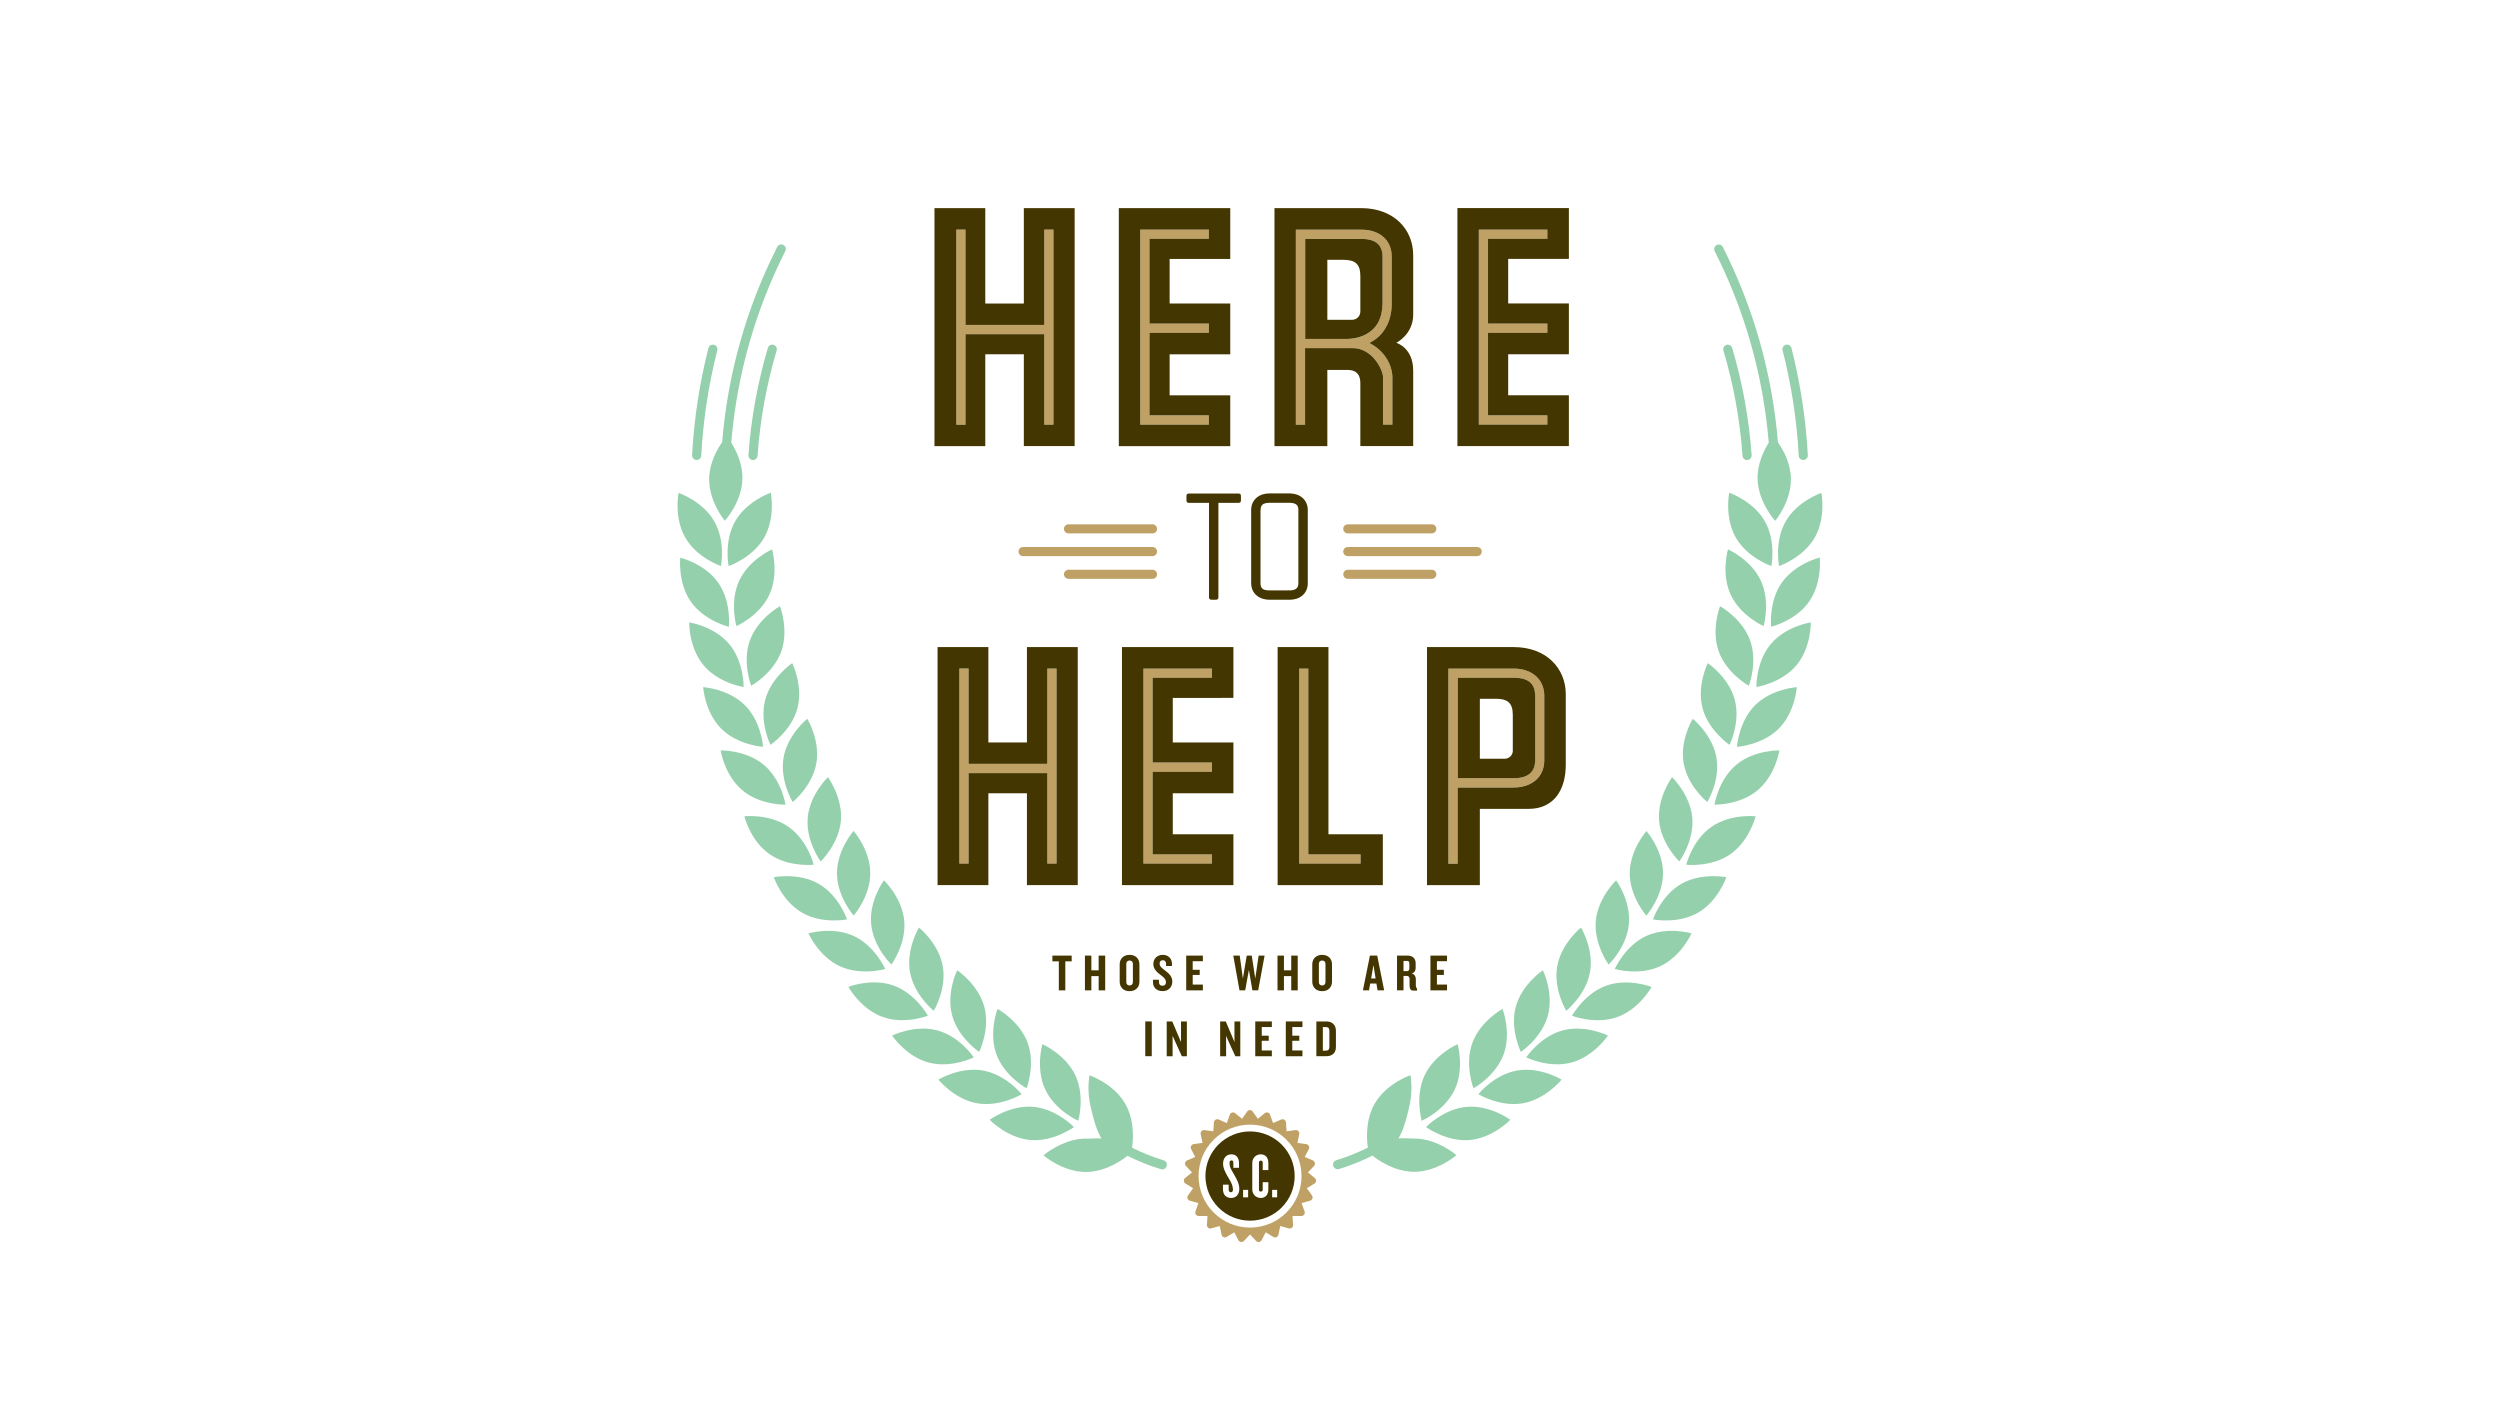 <?xml version="1.0" encoding="utf-8"?>
<!-- Generator: Adobe Illustrator 27.3.1, SVG Export Plug-In . SVG Version: 6.00 Build 0)  -->
<svg version="1.1" xmlns="http://www.w3.org/2000/svg" xmlns:xlink="http://www.w3.org/1999/xlink" x="0px" y="0px"
	 viewBox="0 0 428 241" style="enable-background:new 0 0 428 241;" xml:space="preserve">
<style type="text/css">
	.st0{display:none;}
	.st1{display:inline;fill:#161616;}
	.st2{display:inline;fill:#F4F4F4;}
	.st3{fill:#F7403A;}
	.st4{fill:#21314D;}
	.st5{fill:#A3DBE8;}
	.st6{fill:#B2985D;}
	.st7{fill:#F1EBD2;}
	.st8{fill:#7F6449;}
	.st9{fill:#13A84A;}
	.st10{fill:#00384B;}
	.st11{fill:#006BB6;}
	.st12{fill:#DBDCDD;}
	.st13{fill:#ED174C;}
	.st14{fill:#FFFFFF;}
	.st15{fill:#161616;}
	.st16{fill:#3F6474;}
	.st17{fill:#E5DF0E;}
	.st18{fill:#CC068A;}
	.st19{fill:#8B907B;}
	.st20{fill:#3C4B52;}
	.st21{fill:#F4F4F4;}
	.st22{fill:#BFA165;}
	.st23{fill:#443600;}
	.st24{fill:#94D0AB;}
	.st25{fill:#C7A870;}
	.st26{fill:#0085C3;}
	.st27{fill:#F2F0DE;}
	.st28{fill:#2C3444;}
	.st29{fill:#5D513A;}
	.st30{fill:#DB472F;}
	.st31{fill:#393D42;}
	.st32{fill:#CA864B;}
	.st33{fill:none;stroke:#393D42;stroke-width:10;stroke-miterlimit:10;}
	.st34{fill:#DDFC00;}
	.st35{fill:#231F20;}
	.st36{fill:#434436;}
	.st37{fill:#95C6D1;}
	.st38{fill:#BE1E2D;}
</style>
<g id="BG_-_Dark" class="st0">
	<rect class="st1" width="428" height="241"/>
</g>
<g id="BG_-_Light" class="st0">
	<rect class="st2" width="428" height="241"/>
</g>
<g id="Art">
	<g>
		<path class="st22" d="M197.31,89.76h-14.38c-0.43,0-0.78,0.35-0.78,0.78c0,0.43,0.35,0.78,0.78,0.78h14.38
			c0.43,0,0.78-0.35,0.78-0.78C198.08,90.11,197.74,89.76,197.31,89.76z M197.31,93.65h-22.16c-0.43,0-0.78,0.35-0.78,0.78
			c0,0.43,0.35,0.78,0.78,0.78h22.16c0.43,0,0.78-0.35,0.78-0.78C198.08,94,197.74,93.65,197.31,93.65z M230.74,91.32h14.38
			c0.43,0,0.78-0.35,0.78-0.78c0-0.43-0.35-0.78-0.78-0.78h-14.38c-0.43,0-0.78,0.35-0.78,0.78
			C229.97,90.97,230.31,91.32,230.74,91.32z M245.13,97.54h-14.38c-0.43,0-0.78,0.35-0.78,0.78c0,0.43,0.35,0.78,0.78,0.78h14.38
			c0.43,0,0.78-0.35,0.78-0.78C245.91,97.89,245.56,97.54,245.13,97.54z M252.9,93.65h-22.16c-0.43,0-0.78,0.35-0.78,0.78
			c0,0.43,0.35,0.78,0.78,0.78h22.16c0.43,0,0.78-0.35,0.78-0.78C253.68,94,253.33,93.65,252.9,93.65z M197.31,97.54h-14.38
			c-0.43,0-0.78,0.35-0.78,0.78c0,0.43,0.35,0.78,0.78,0.78h14.38c0.43,0,0.78-0.35,0.78-0.78
			C198.08,97.89,197.74,97.54,197.31,97.54z"/>
		<path class="st23" d="M214.01,193.7c-4.22,0.01-7.64,3.42-7.64,7.64c0.01,4.22,3.42,7.64,7.64,7.64c4.22-0.01,7.64-3.42,7.64-7.64
			C221.65,197.13,218.24,193.71,214.01,193.7z M210.78,205.09c-0.87,0-1.41-0.54-1.41-1.51v-0.76h0.98v0.85
			c0,0.26,0.12,0.44,0.37,0.44c0.24,0,0.36-0.16,0.36-0.44c0-0.65-0.26-1.17-0.69-1.9c-0.42-0.68-1-1.68-1-2.52
			c0-0.9,0.47-1.63,1.45-1.63c0.76,0,1.28,0.56,1.28,1.51v0.8h-0.97v-0.9c0-0.24-0.13-0.37-0.31-0.37c-0.18,0-0.34,0.12-0.34,0.37
			c0,0.84,0.25,1.13,0.71,1.94c0.48,0.82,0.96,1.68,0.96,2.53C212.18,204.62,211.49,205.09,210.78,205.09z M213.68,204.98h-0.86
			v-1.27h0.86V204.98z M217.14,200.31h-0.96v-1.27c0-0.2-0.1-0.34-0.33-0.34c-0.23,0-0.32,0.14-0.32,0.34v4.62
			c0,0.2,0.09,0.34,0.32,0.34c0.23,0,0.33-0.14,0.33-0.34v-1.27h0.96v1.24c0,0.87-0.47,1.46-1.3,1.46c-0.81,0-1.45-0.6-1.45-1.49
			v-4.49c0-0.88,0.64-1.49,1.45-1.49c0.83,0,1.3,0.6,1.3,1.46V200.31z M218.65,204.98h-0.86v-1.27h0.86V204.98z"/>
		<path class="st22" d="M223.92,200.72l1.04-1.11c0.13-0.14,0.18-0.33,0.15-0.52c-0.04-0.18-0.17-0.34-0.34-0.42l-1.4-0.6l0.7-1.35
			c0.09-0.17,0.09-0.37,0-0.54c-0.09-0.17-0.25-0.28-0.44-0.31l-1.51-0.21l0.31-1.49c0.04-0.19-0.02-0.38-0.15-0.52
			c-0.13-0.14-0.32-0.21-0.51-0.18l-1.51,0.21l-0.1-1.52c-0.01-0.19-0.12-0.36-0.28-0.46c-0.16-0.1-0.36-0.11-0.54-0.04l-1.39,0.61
			l-0.51-1.43c-0.06-0.18-0.21-0.32-0.39-0.37c-0.18-0.05-0.38-0.01-0.53,0.11l-1.18,0.96l-0.87-1.24
			c-0.11-0.16-0.29-0.25-0.48-0.25c-0.19,0-0.37,0.09-0.48,0.25l-0.87,1.24l-1.18-0.96c-0.15-0.12-0.34-0.16-0.53-0.11
			c-0.18,0.05-0.33,0.19-0.39,0.37l-0.51,1.43l-1.39-0.61c-0.17-0.08-0.37-0.06-0.54,0.04c-0.16,0.1-0.27,0.27-0.28,0.46l-0.1,1.52
			l-1.51-0.21c-0.19-0.03-0.38,0.04-0.51,0.18c-0.13,0.14-0.18,0.33-0.14,0.52l0.31,1.49l-1.51,0.21c-0.19,0.03-0.35,0.14-0.44,0.31
			c-0.09,0.17-0.09,0.37,0,0.54l0.7,1.35l-1.4,0.6c-0.17,0.07-0.3,0.23-0.34,0.42c-0.04,0.19,0.02,0.38,0.15,0.52l1.04,1.11
			l-1.18,0.96c-0.15,0.12-0.23,0.3-0.21,0.49c0.01,0.19,0.12,0.36,0.28,0.46l1.3,0.79l-0.88,1.24c-0.11,0.15-0.14,0.35-0.07,0.53
			c0.06,0.18,0.21,0.32,0.39,0.37l1.47,0.41l-0.51,1.43c-0.06,0.18-0.04,0.38,0.07,0.53c0.11,0.15,0.29,0.25,0.48,0.25l1.52,0
			l-0.11,1.52c-0.01,0.19,0.07,0.37,0.21,0.49c0.15,0.12,0.34,0.16,0.53,0.11l1.46-0.41l0.31,1.49c0.04,0.18,0.17,0.34,0.34,0.42
			c0.17,0.08,0.37,0.06,0.54-0.04l1.3-0.79l0.7,1.35c0.09,0.17,0.25,0.28,0.44,0.31c0.03,0,0.05,0.01,0.08,0.01
			c0.16,0,0.32-0.07,0.43-0.19l1.04-1.11l1.04,1.11c0.13,0.14,0.32,0.21,0.51,0.18c0.19-0.03,0.35-0.14,0.44-0.31l0.7-1.35l1.3,0.79
			c0.16,0.1,0.36,0.11,0.54,0.04c0.17-0.08,0.3-0.23,0.34-0.42l0.31-1.49l1.46,0.41c0.18,0.05,0.38,0.01,0.53-0.11
			c0.15-0.12,0.23-0.3,0.21-0.49l-0.11-1.52l1.52,0c0.19,0,0.37-0.09,0.48-0.25c0.11-0.15,0.14-0.36,0.07-0.53l-0.51-1.43l1.46-0.41
			c0.18-0.05,0.33-0.19,0.39-0.37c0.06-0.18,0.04-0.38-0.07-0.53l-0.88-1.24l1.3-0.79c0.16-0.1,0.27-0.27,0.28-0.46
			c0.01-0.19-0.07-0.37-0.22-0.49L223.92,200.72z M214.01,210.16c-4.87,0-8.81-3.94-8.81-8.81c0-4.87,3.94-8.81,8.81-8.81
			c4.87,0,8.81,3.94,8.81,8.81C222.82,206.22,218.88,210.16,214.01,210.16z"/>
		<path class="st24" d="M249.05,186.53c1.7-3.62,0.49-7.77,0.49-7.77s-3.95,1.73-5.65,5.35c-1.7,3.62-0.49,7.77-0.49,7.77
			S247.35,190.15,249.05,186.53z M301.46,99.42c-1.68-3.63-5.63-5.37-5.63-5.37s-1.22,4.14,0.47,7.77c1.68,3.63,5.63,5.37,5.63,5.37
			S303.14,103.05,301.46,99.42z M302.12,89.21c-1.99-3.46-6.08-4.86-6.08-4.86s-0.85,4.23,1.14,7.7c1.99,3.47,6.08,4.86,6.08,4.86
			S304.12,92.68,302.12,89.21z M294.26,111.56c1.36,3.76,5.14,5.84,5.14,5.84s1.57-4.02,0.21-7.78c-1.36-3.76-5.14-5.84-5.14-5.84
			S292.9,107.8,294.26,111.56z M307.94,78.01c0.02,0.42,0.37,0.74,0.78,0.74c0.01,0,0.03,0,0.04,0c0.43-0.02,0.76-0.39,0.74-0.83
			c-0.34-6.29-1.3-12.42-2.8-18.33c-0.11-0.42-0.53-0.67-0.95-0.57c-0.42,0.11-0.67,0.53-0.57,0.95
			C306.67,65.8,307.61,71.83,307.94,78.01z M296.1,127.52c0,0,1.92-3.86,0.89-7.73c-1.03-3.86-4.62-6.26-4.62-6.26
			s-1.92,3.86-0.89,7.73C292.52,125.12,296.1,127.52,296.1,127.52z M302.81,75.79c-0.81,1.29-1.97,3.6-1.91,6.2
			c0.09,4,3.01,7.18,3.01,7.18s2.78-3.3,2.69-7.3c-0.06-2.64-1.35-4.92-2.22-6.16c-0.98-11.94-4.27-23.23-9.43-33.42
			c-0.2-0.39-0.67-0.54-1.05-0.35c-0.39,0.2-0.54,0.67-0.35,1.05C298.61,52.98,301.84,64.06,302.81,75.79z M299.09,78.76
			c0.02,0,0.04,0,0.06,0c0.43-0.03,0.76-0.41,0.73-0.84c-0.45-6.33-1.59-12.47-3.33-18.35c-0.12-0.42-0.56-0.65-0.97-0.53
			c-0.42,0.12-0.65,0.56-0.53,0.97c1.71,5.77,2.83,11.8,3.27,18.02C298.34,78.44,298.69,78.76,299.09,78.76z M272.21,166.42
			c0.7-3.94-1.54-7.63-1.54-7.63s-3.37,2.69-4.07,6.63c-0.7,3.94,1.54,7.63,1.54,7.63S271.51,170.36,272.21,166.42z M265,173.84
			c1.04-3.86-0.86-7.73-0.86-7.73s-3.59,2.39-4.64,6.25c-1.04,3.86,0.87,7.73,0.87,7.73S263.95,177.71,265,173.84z M257.42,180.5
			c1.37-3.75-0.19-7.78-0.19-7.78s-3.79,2.07-5.16,5.82c-1.37,3.75,0.19,7.78,0.19,7.78S256.04,184.26,257.42,180.5z M287.5,147.48
			c0,0,2.56-3.47,2.22-7.46c-0.34-3.98-3.46-6.97-3.46-6.97s-2.56,3.47-2.22,7.46C284.39,144.5,287.5,147.48,287.5,147.48z
			 M278.87,158.17c0.35-3.98-2.19-7.46-2.19-7.46s-3.12,2.98-3.48,6.96c-0.35,3.98,2.2,7.47,2.2,7.47S278.51,162.16,278.87,158.17z
			 M292.29,137.31c0,0,2.25-3.68,1.56-7.62c-0.69-3.94-4.05-6.64-4.05-6.64s-2.25,3.68-1.56,7.62
			C288.93,134.61,292.29,137.31,292.29,137.31z M284.71,149.51c0.01-4-2.84-7.24-2.84-7.24s-2.85,3.24-2.86,7.24
			c-0.01,4,2.84,7.25,2.84,7.25S284.71,153.51,284.71,149.51z M259.73,183.27c-3.94,0.69-6.64,4.05-6.64,4.05s3.68,2.25,7.62,1.56
			c3.94-0.69,6.64-4.05,6.64-4.05S263.67,182.59,259.73,183.27z M251.11,189.49c-3.98,0.34-6.97,3.46-6.97,3.46s3.47,2.56,7.46,2.22
			c3.98-0.34,6.97-3.46,6.97-3.46S255.1,189.15,251.11,189.49z M281.82,160.25c-3.63,1.68-5.37,5.64-5.37,5.64s4.14,1.22,7.77-0.47
			c3.63-1.68,5.37-5.63,5.37-5.63S285.45,158.57,281.82,160.25z M274.97,168.75c-3.76,1.36-5.84,5.15-5.84,5.15s4.02,1.57,7.78,0.21
			c3.76-1.36,5.84-5.14,5.84-5.14S278.73,167.39,274.97,168.75z M244.41,195.19c0,0-0.11-0.02-0.29-0.04
			c-0.64-0.15-1.31-0.24-2.01-0.24c-0.11,0-0.22,0.01-0.33,0.01c-0.75-0.05-1.58-0.07-2.36-0.04c1-1.57,1.69-4.61,1.95-5.92
			c0.04-0.21,0.08-0.41,0.11-0.61c0-0.01,0-0.02,0-0.02l0,0c0.37-2.32-0.01-4.26-0.01-4.26s-4.09,1.38-6.1,4.84
			c-1.8,3.1-1.31,6.82-1.19,7.56c-1.57,0.78-3.3,1.52-5.41,2.16c-0.41,0.13-0.65,0.56-0.52,0.98c0.1,0.34,0.41,0.56,0.75,0.56
			c0.08,0,0.15-0.01,0.23-0.03c2.25-0.68,4.1-1.48,5.74-2.3c0.58,0.48,3.55,2.76,7.12,2.77c4,0.01,7.25-2.84,7.25-2.84
			s-2.09-1.84-4.98-2.57L244.41,195.19z M267.55,176.4c-3.86,1.03-6.26,4.62-6.26,4.62s3.87,1.92,7.73,0.89
			c3.86-1.03,6.26-4.62,6.26-4.62S271.41,175.37,267.55,176.4z M305.05,99.74c-2.3,3.27-1.83,7.56-1.83,7.56s4.19-1.01,6.49-4.29
			c2.3-3.27,1.83-7.56,1.83-7.56S307.35,96.47,305.05,99.74z M303.17,110.25c-2.57,3.06-2.48,7.37-2.48,7.37s4.27-0.65,6.84-3.7
			c2.57-3.06,2.48-7.37,2.48-7.37S305.75,107.19,303.17,110.25z M305.73,89.22c-2,3.46-1.16,7.69-1.16,7.69s4.09-1.38,6.09-4.84
			c2-3.46,1.17-7.69,1.17-7.69S307.74,85.76,305.73,89.22z M297.25,130.93c-3.07,2.57-3.73,6.83-3.73,6.83s4.31,0.1,7.38-2.46
			c3.07-2.57,3.73-6.83,3.73-6.83S300.31,128.37,297.25,130.93z M292.99,141.56c-3.28,2.29-4.31,6.48-4.31,6.48s4.29,0.48,7.57-1.81
			c3.28-2.29,4.31-6.48,4.31-6.48S296.27,139.27,292.99,141.56z M297.36,127.86c0,0,4.31-0.27,7.14-3.09
			c2.83-2.82,3.12-7.13,3.12-7.13s-4.31,0.27-7.14,3.09C297.65,123.56,297.36,127.86,297.36,127.86z M287.84,151.32
			c-3.47,1.99-4.85,6.08-4.85,6.08s4.23,0.85,7.7-1.14c3.47-1.99,4.86-6.08,4.86-6.08S291.3,149.33,287.84,151.32z M128.91,78.76
			c0.41,0,0.75-0.32,0.78-0.73c0.44-6.22,1.56-12.24,3.27-18.02c0.12-0.42-0.11-0.85-0.53-0.97c-0.41-0.12-0.85,0.11-0.97,0.53
			c-1.74,5.88-2.88,12.02-3.33,18.35c-0.03,0.43,0.29,0.81,0.73,0.84C128.87,78.75,128.89,78.76,128.91,78.76z M152.61,165.13
			c0,0,2.55-3.48,2.2-7.47c-0.36-3.98-3.48-6.96-3.48-6.96s-2.55,3.48-2.19,7.46C149.49,162.16,152.61,165.13,152.61,165.13z
			 M140.5,147.48c0,0,3.12-2.99,3.46-6.97c0.34-3.98-2.22-7.46-2.22-7.46s-3.12,2.99-3.46,6.97
			C137.94,144.01,140.5,147.48,140.5,147.48z M184.6,191.88c0,0,1.2-4.14-0.49-7.77c-1.7-3.62-5.65-5.35-5.65-5.35
			s-1.21,4.14,0.49,7.77C180.65,190.15,184.6,191.88,184.6,191.88z M146.15,156.74c0,0,2.84-3.25,2.84-7.25
			c-0.01-4-2.86-7.24-2.86-7.24s-2.84,3.25-2.84,7.24C143.29,153.51,146.15,156.74,146.15,156.74z M131.01,119.79
			c-1.03,3.87,0.89,7.73,0.89,7.73s3.59-2.4,4.62-6.26c1.03-3.86-0.89-7.73-0.89-7.73S132.04,115.93,131.01,119.79z M125.88,89.21
			c-1.99,3.47-1.14,7.7-1.14,7.7s4.09-1.39,6.08-4.86c1.99-3.47,1.14-7.7,1.14-7.7S127.87,85.75,125.88,89.21z M135.71,137.31
			c0,0,3.36-2.7,4.05-6.64c0.69-3.94-1.56-7.62-1.56-7.62s-3.36,2.7-4.05,6.64C133.46,133.63,135.71,137.31,135.71,137.31z
			 M175.75,186.32c0,0,1.56-4.02,0.19-7.78c-1.37-3.76-5.16-5.82-5.16-5.82s-1.56,4.02-0.19,7.78
			C171.96,184.26,175.75,186.32,175.75,186.32z M167.64,180.09c0,0,1.91-3.87,0.87-7.73c-1.04-3.86-4.64-6.25-4.64-6.25
			s-1.91,3.87-0.86,7.73C164.05,177.71,167.64,180.09,167.64,180.09z M159.86,173.05c0,0,2.24-3.69,1.54-7.63
			c-0.7-3.94-4.07-6.63-4.07-6.63s-2.24,3.69-1.54,7.63C156.49,170.36,159.86,173.05,159.86,173.05z M199.22,198.65
			c-2.11-0.64-3.84-1.39-5.41-2.16c0.12-0.74,0.61-4.46-1.19-7.56c-2-3.46-6.1-4.84-6.1-4.84s-0.38,1.93-0.01,4.26l0,0
			c0,0,0,0.01,0,0.02c0.03,0.2,0.07,0.4,0.11,0.61c0.26,1.31,0.94,4.35,1.95,5.92c-0.78-0.03-1.61-0.01-2.36,0.04
			c-0.11,0-0.22-0.01-0.33-0.01c-0.7,0-1.37,0.09-2.01,0.24c-0.18,0.02-0.29,0.04-0.29,0.04l0.05,0.02
			c-2.89,0.73-4.98,2.57-4.98,2.57s3.25,2.84,7.25,2.84c3.58-0.01,6.54-2.29,7.12-2.77c1.64,0.82,3.49,1.62,5.74,2.3
			c0.08,0.02,0.15,0.03,0.23,0.03c0.34,0,0.65-0.22,0.75-0.56C199.87,199.21,199.63,198.77,199.22,198.65z M124.09,89.16
			c0,0,2.92-3.18,3.01-7.18c0.06-2.6-1.1-4.9-1.91-6.2c0.97-11.72,4.2-22.8,9.26-32.8c0.2-0.39,0.04-0.86-0.34-1.05
			c-0.39-0.2-0.86-0.04-1.05,0.35c-5.16,10.18-8.45,21.48-9.43,33.42c-0.87,1.25-2.16,3.52-2.22,6.16
			C121.32,85.86,124.09,89.16,124.09,89.16z M124.78,107.31c0,0,0.47-4.29-1.83-7.56c-2.3-3.27-6.49-4.28-6.49-4.28
			s-0.47,4.29,1.83,7.56C120.58,106.29,124.78,107.31,124.78,107.31z M127.31,117.62c0,0,0.09-4.31-2.48-7.37
			c-2.58-3.06-6.84-3.7-6.84-3.7s-0.09,4.31,2.48,7.37C123.04,116.98,127.31,117.62,127.31,117.62z M176.89,189.49
			c-3.98-0.34-7.46,2.22-7.46,2.22s2.99,3.11,6.97,3.46c3.98,0.34,7.46-2.22,7.46-2.22S180.87,189.83,176.89,189.49z M119.23,78.75
			c0.01,0,0.03,0,0.04,0c0.41,0,0.76-0.32,0.78-0.74c0.34-6.19,1.27-12.22,2.75-18.03c0.11-0.42-0.15-0.85-0.57-0.95
			c-0.42-0.11-0.85,0.15-0.95,0.57c-1.5,5.91-2.45,12.04-2.8,18.33C118.47,78.36,118.8,78.73,119.23,78.75z M133.74,111.56
			c1.36-3.76-0.21-7.78-0.21-7.78s-3.78,2.08-5.14,5.84c-1.36,3.76,0.21,7.78,0.21,7.78S132.38,115.32,133.74,111.56z
			 M131.71,101.82c1.68-3.63,0.47-7.77,0.47-7.77s-3.95,1.74-5.63,5.37c-1.68,3.63-0.47,7.77-0.47,7.77S130.03,105.45,131.71,101.82
			z M130.64,127.86c0,0-0.28-4.31-3.12-7.13c-2.83-2.82-7.14-3.09-7.14-3.09s0.28,4.31,3.12,7.13
			C126.33,127.59,130.64,127.86,130.64,127.86z M123.43,96.91c0,0,0.84-4.23-1.16-7.69c-2.01-3.46-6.1-4.84-6.1-4.84
			s-0.84,4.23,1.17,7.69C119.34,95.54,123.43,96.91,123.43,96.91z M166.72,181.02c0,0-2.4-3.59-6.26-4.62
			c-3.86-1.03-7.73,0.89-7.73,0.89s2.4,3.59,6.26,4.62C162.85,182.94,166.72,181.02,166.72,181.02z M168.27,183.27
			c-3.94-0.69-7.62,1.56-7.62,1.56s2.7,3.36,6.64,4.05c3.94,0.69,7.62-1.56,7.62-1.56S172.21,183.96,168.27,183.27z M158.86,173.89
			c0,0-2.08-3.78-5.84-5.15c-3.76-1.36-7.78,0.21-7.78,0.21s2.08,3.78,5.84,5.14C154.85,175.47,158.86,173.89,158.86,173.89z
			 M139.31,148.04c0,0-1.03-4.19-4.31-6.48c-3.28-2.29-7.57-1.81-7.57-1.81s1.03,4.19,4.31,6.48
			C135.03,148.52,139.31,148.04,139.31,148.04z M134.48,137.76c0,0-0.66-4.27-3.73-6.83c-3.07-2.56-7.38-2.46-7.38-2.46
			s0.66,4.26,3.73,6.83C130.17,137.87,134.48,137.76,134.48,137.76z M151.55,165.89c0,0-1.74-3.95-5.37-5.64
			c-3.63-1.68-7.77-0.46-7.77-0.46s1.74,3.95,5.37,5.63C147.41,167.1,151.55,165.89,151.55,165.89z M145.02,157.4
			c0,0-1.39-4.09-4.85-6.08c-3.47-1.99-7.7-1.14-7.7-1.14s1.39,4.08,4.86,6.08C140.79,158.25,145.02,157.4,145.02,157.4z"/>
		<polygon class="st22" points="178.76,72.7 180.35,72.7 180.35,39.31 178.76,39.31 178.76,55.63 165.29,55.63 165.29,39.31 
			163.7,39.31 163.7,72.71 165.29,72.71 165.29,57.22 178.76,57.22 		"/>
		<polygon class="st22" points="165.82,114.46 164.24,114.46 164.24,147.86 165.82,147.86 165.82,132.37 179.3,132.37 179.3,147.86 
			180.88,147.86 180.88,114.46 179.3,114.46 179.3,130.78 165.82,130.78 		"/>
		<polygon class="st22" points="207.49,116.05 207.49,114.47 206.69,114.46 195.74,114.46 195.74,147.86 207.49,147.86 
			207.49,146.27 197.33,146.27 197.33,132.15 207.49,132.15 207.49,130.56 197.33,130.56 197.33,116.05 		"/>
		<polygon class="st22" points="223.98,114.46 222.39,114.46 222.39,147.86 232.93,147.86 232.93,146.27 223.98,146.27 		"/>
		<polygon class="st22" points="264.92,71.12 254.76,71.12 254.76,56.99 264.92,56.99 264.92,55.41 254.76,55.41 254.76,40.9 
			264.92,40.9 264.92,39.31 264.12,39.31 253.17,39.31 253.17,72.7 264.92,72.7 		"/>
		<path class="st22" d="M259.17,114.45c-0.3-0.01-11.21,0-11.21,0v33.41h1.59l0-0.8v-12.25h9.6c3.01-0.01,5.23-1.71,5.23-4.66V119.1
			C264.38,116.22,262.17,114.45,259.17,114.45z M259.13,133.23h-9.58v-17.2c0,0,9.33-0.01,9.57,0c2.56,0,3.67,1,3.67,3.07l0,11.05
			C262.8,132.11,261.68,133.23,259.13,133.23z"/>
		<polygon class="st22" points="196.79,56.99 206.95,56.99 206.95,55.41 196.79,55.41 196.79,40.9 206.95,40.9 206.95,39.31 
			206.16,39.31 195.21,39.31 195.21,72.7 206.95,72.7 206.95,71.12 196.79,71.12 		"/>
		<path class="st22" d="M236.8,64.62v8.09h1.59c0,0,0-5.18,0-8.09c-0.03-2.47-1.68-4.79-3.96-5.9c0.1-0.05,0.2-0.09,0.3-0.15
			c1.82-0.98,3.57-3.1,3.55-6.76v-7.84c0-2.82-2.02-4.65-5.21-4.65c-0.31,0-11.21,0-11.21,0v18.7h0v1.59h0v13.1h1.59v-13.1l8.13,0
			C235.04,59.61,236.8,63.43,236.8,64.62z M230.72,58.03h-7.28V40.9c1.38,0,9.34,0,9.57,0c2.56,0,3.67,1.06,3.67,3.07v7.84
			c-0.02,3.18-1.34,4.57-2.73,5.38c-1.41,0.79-2.97,0.84-3.19,0.84C230.73,58.03,230.72,58.03,230.72,58.03z"/>
		<polygon class="st23" points="180.17,164.58 181.27,164.58 181.27,169.55 182.38,169.55 182.38,164.58 183.47,164.58 
			183.47,163.6 180.17,163.6 		"/>
		<path class="st23" d="M227.24,63.33h3.47c1.54,0,2.18,0.84,2.18,2.25v10.79h9.05v-12.9c0-3.99-2.9-4.78-2.9-4.78
			s2.9-1.41,2.9-4.85c0-3.08,0-10.16,0-10.16c0-4.4-3.3-8.05-8.92-8.05h-5.78v0h-9.05v40.75h9.05V63.33z M223.44,72.71h-1.59v-13.1
			h0v-1.59h0v-18.7c0,0,10.9,0,11.21,0c3.19,0,5.21,1.83,5.21,4.65v7.84c0.03,3.66-1.73,5.78-3.55,6.76c-0.1,0.06-0.2,0.1-0.3,0.15
			c2.28,1.11,3.93,3.43,3.96,5.9c0,2.91,0,8.09,0,8.09h-1.59v-8.09c0.01-1.19-1.76-5.02-5.23-5.02l-8.13,0V72.71z"/>
		<path class="st23" d="M175.81,127.11h-6.6v-16.33h-8.7v40.75h8.7v-15.72h6.6v15.72h8.7v-40.75h-8.7V127.11z M179.3,114.46h1.58
			v33.39h-1.58v-15.49h-13.48v15.49h-1.58v-33.4h1.58v16.32h13.48V114.46z"/>
		<polygon class="st23" points="188.09,166.12 186.84,166.12 186.84,163.6 185.74,163.6 185.74,169.55 186.84,169.55 186.84,167.11 
			188.09,167.11 188.09,169.55 189.21,169.55 189.21,163.6 188.09,163.6 		"/>
		<path class="st23" d="M218.73,110.78v40.75h18.01v-8.7h-9.31v-32.05H218.73z M232.93,146.27v1.58h-10.53v-33.39h1.58v31.81H232.93
			z"/>
		<path class="st23" d="M203.23,84.6c-0.07,0.07-0.11,0.17-0.11,0.27v0.83c0,0.1,0.04,0.2,0.11,0.28c0.07,0.07,0.17,0.11,0.28,0.11
			h3.47v16.2c0,0.1,0.04,0.2,0.11,0.27c0.07,0.07,0.17,0.11,0.28,0.11h0.83c0.1,0,0.2-0.04,0.28-0.11c0.07-0.07,0.11-0.17,0.11-0.27
			v-16.2h3.47c0.1,0,0.2-0.04,0.28-0.11c0.07-0.07,0.11-0.17,0.11-0.28v-0.83c0-0.1-0.04-0.2-0.11-0.27
			c-0.07-0.07-0.17-0.11-0.28-0.11h-8.55C203.41,84.48,203.31,84.53,203.23,84.6z"/>
		<path class="st23" d="M215.12,101.93c0.57,0.49,1.34,0.74,2.2,0.75l0-0.39v0.39h3.46c0.86,0,1.63-0.25,2.2-0.74
			c0.57-0.49,0.91-1.22,0.91-2.07V87.33c0-0.01,0-0.03,0-0.04c0-0.85-0.34-1.58-0.91-2.07c-0.57-0.49-1.34-0.74-2.2-0.75h-3.47
			c-0.86,0-1.63,0.26-2.2,0.75c-0.57,0.49-0.91,1.22-0.91,2.07l0,12.58C214.21,100.72,214.55,101.45,215.12,101.93z M215.82,87.29
			c0-0.46,0.12-0.72,0.32-0.9c0.21-0.18,0.59-0.31,1.2-0.31h3.42c0.61,0,0.99,0.14,1.2,0.32c0.21,0.18,0.32,0.45,0.32,0.89v12.58
			c0,0.45-0.13,0.71-0.35,0.89c-0.22,0.19-0.61,0.32-1.18,0.32h-3.44c-0.61,0-0.99-0.13-1.19-0.31c-0.2-0.18-0.32-0.44-0.32-0.9
			V87.29z"/>
		<path class="st23" d="M211.16,119.48v-8.7h-19.08v40.75h19.08v-8.7h-10.38v-7.02h10.38v-8.7h-10.38v-7.63H211.16z M207.49,130.56
			v1.58h-10.16v14.13h10.16v1.58h-11.74v-33.39h10.95l0.79,0v1.58l-10.16,0v14.51H207.49z"/>
		<path class="st23" d="M236.69,51.81v-7.84c0-2.01-1.12-3.07-3.67-3.07c-0.23,0-8.2-0.01-9.57,0v17.12h7.28c0,0,0.01,0,0.04,0
			c0.22,0,1.78-0.04,3.19-0.84C235.35,56.38,236.66,54.99,236.69,51.81z M232.89,53.34c0,0.78-0.63,1.41-1.41,1.41h-4.24V44.48h2.82
			c1.86,0.03,2.83,0.64,2.83,2.76V53.34z"/>
		<path class="st23" d="M168.68,60.65h6.6v15.72h8.7V35.63h-8.7v16.33h-6.6V35.63h-8.7v40.75h8.7V60.65z M165.29,72.71h-1.58v-33.4
			h1.58v16.32h13.48V39.31h1.58V72.7h-1.58V57.22h-13.48V72.71z"/>
		<polygon class="st23" points="244.89,169.55 247.73,169.55 247.73,168.56 246,168.56 246,166.91 247.19,166.91 247.19,166.03 
			246,166.03 246,164.56 247.73,164.56 247.73,163.6 244.89,163.6 		"/>
		<path class="st23" d="M228.04,168.06v-2.97c0-0.94-0.64-1.62-1.69-1.62c-1.04,0-1.69,0.68-1.69,1.62v2.97
			c0,0.95,0.65,1.63,1.69,1.63C227.4,169.69,228.04,169.01,228.04,168.06z M225.79,168.13v-3.11c0-0.35,0.21-0.58,0.56-0.58
			c0.37,0,0.57,0.23,0.57,0.58v3.11c0,0.35-0.21,0.58-0.57,0.58C225.99,168.71,225.79,168.48,225.79,168.13z"/>
		<polygon class="st23" points="221.06,169.55 222.17,169.55 222.17,163.6 221.06,163.6 221.06,166.12 219.81,166.12 219.81,163.6 
			218.71,163.6 218.71,169.55 219.81,169.55 219.81,167.11 221.06,167.11 		"/>
		<polygon class="st23" points="220.13,180.83 222.98,180.83 222.98,179.84 221.24,179.84 221.24,178.18 222.44,178.18 
			222.44,177.31 221.24,177.31 221.24,175.83 222.98,175.83 222.98,174.87 220.13,174.87 		"/>
		<path class="st23" d="M234.53,163.6l-1.2,5.95h1.04l0.21-1.17h1.06l0.2,1.17h1.13l-1.19-5.95H234.53z M234.74,167.51l0.4-2.3
			l0.36,2.3H234.74z"/>
		<path class="st23" d="M227.08,174.87h-1.72v5.95h1.72c1.05,0,1.63-0.61,1.63-1.56v-2.79
			C228.71,175.54,228.13,174.87,227.08,174.87z M227.59,179.22c0,0.42-0.18,0.65-0.59,0.65h-0.53v-4.04H227
			c0.41,0,0.59,0.23,0.59,0.66V179.22z"/>
		<path class="st23" d="M242.38,167.56c0-0.38-0.22-0.78-0.69-0.9c0.46-0.14,0.67-0.47,0.67-0.92v-0.84c0-0.83-0.55-1.3-1.36-1.3
			h-1.83v5.95h1.11v-2.47h0.58c0.31,0,0.46,0.23,0.46,0.51v1.12c0,0.52,0.17,0.88,0.61,0.88h0.67v-0.33
			c-0.13-0.14-0.21-0.33-0.21-0.61V167.56z M241.28,165.79c0,0.32-0.15,0.47-0.44,0.47h-0.56v-1.75h0.61c0.28,0,0.39,0.16,0.39,0.43
			V165.79z"/>
		<path class="st23" d="M249.51,76.37h19.08v-8.7h-10.39v-7.02h10.39v-8.7h-10.39v-7.63h10.39v-8.7h-19.08V76.37z M253.17,39.31
			h10.95l0.79,0v1.58l-10.16,0v14.51h10.16v1.58h-10.16v14.13h10.16v1.58h-11.74V39.31z"/>
		<path class="st23" d="M259.14,110.78H244.3v40.75h9.05v-13.05h8.34c4.29,0,6.37-3.19,6.37-7.55c0-3.08,0-12.1,0-12.1
			C268.05,114.43,264.75,110.78,259.14,110.78z M264.38,130.16c0,2.95-2.22,4.65-5.23,4.66h-9.6v12.25l0,0.8h-1.59v-33.41
			c0,0,10.91-0.01,11.21,0c3,0,5.21,1.77,5.21,4.65V130.16z"/>
		<path class="st23" d="M259.13,116.03c-0.24-0.01-9.57,0-9.57,0v17.2h9.58c2.55,0,3.67-1.12,3.67-3.07l0-11.05
			C262.8,117.03,261.68,116.03,259.13,116.03z M259,128.49c0,0.78-0.63,1.41-1.41,1.41h-4.24v-10.27h2.82
			c1.86,0.03,2.82,0.64,2.82,2.76V128.49z"/>
		<rect x="196.07" y="174.87" class="st23" width="1.11" height="5.95"/>
		<polygon class="st23" points="202.19,178.41 201.79,177.46 200.69,174.87 199.74,174.87 199.74,180.83 200.75,180.83 
			200.75,177.34 201.18,178.29 202.33,180.83 203.19,180.83 203.19,174.87 202.19,174.87 		"/>
		<polygon class="st23" points="214.9,180.83 217.74,180.83 217.74,179.84 216.01,179.84 216.01,178.18 217.21,178.18 
			217.21,177.31 216.01,177.31 216.01,175.83 217.74,175.83 217.74,174.87 214.9,174.87 		"/>
		<path class="st23" d="M200.7,168.04c0-0.8-0.5-1.34-1.21-1.87c-0.66-0.48-0.96-0.74-0.96-1.24c0-0.33,0.21-0.54,0.54-0.54
			c0.38,0,0.56,0.27,0.56,0.63v0.36h1.01V165c0-0.89-0.63-1.53-1.56-1.53c-1.07,0-1.63,0.74-1.63,1.6c0,0.83,0.66,1.42,1.27,1.86
			c0.59,0.44,0.89,0.76,0.89,1.23c0,0.37-0.2,0.6-0.59,0.6c-0.4,0-0.61-0.24-0.61-0.68v-0.35h-1.02v0.41c0,0.93,0.63,1.54,1.65,1.54
			C200.03,169.69,200.7,169,200.7,168.04z"/>
		<path class="st23" d="M193.38,163.47c-1.04,0-1.69,0.68-1.69,1.62v2.97c0,0.95,0.65,1.63,1.69,1.63c1.05,0,1.69-0.68,1.69-1.63
			v-2.97C195.07,164.15,194.43,163.47,193.38,163.47z M193.95,168.13c0,0.35-0.21,0.58-0.57,0.58c-0.36,0-0.56-0.23-0.56-0.58v-3.11
			c0-0.35,0.21-0.58,0.56-0.58c0.37,0,0.57,0.23,0.57,0.58V168.13z"/>
		<path class="st23" d="M210.62,67.68h-10.38v-7.02h10.38v-8.7h-10.38v-7.63h10.38v-8.7h-19.08v40.75h19.08V67.68z M206.95,72.7
			h-11.74V39.31h10.95l0.79,0v1.58l-10.16,0v14.51h10.16v1.58h-10.16v14.13h10.16V72.7z"/>
		<polygon class="st23" points="203.08,169.55 205.93,169.55 205.93,168.56 204.19,168.56 204.19,166.91 205.39,166.91 
			205.39,166.03 204.19,166.03 204.19,164.56 205.93,164.56 205.93,163.6 203.08,163.6 		"/>
		<polygon class="st23" points="216.5,163.6 215.48,163.6 214.9,167.53 214.3,163.6 213.44,163.6 212.78,167.53 212.24,163.6 
			211.14,163.6 212.2,169.55 213.18,169.55 213.81,166.05 214.41,169.55 215.4,169.55 		"/>
		<polygon class="st23" points="211.34,178.41 210.95,177.46 209.85,174.87 208.89,174.87 208.89,180.83 209.91,180.83 
			209.91,177.34 210.33,178.29 211.49,180.83 212.34,180.83 212.34,174.87 211.34,174.87 		"/>
	</g>
</g>
</svg>
